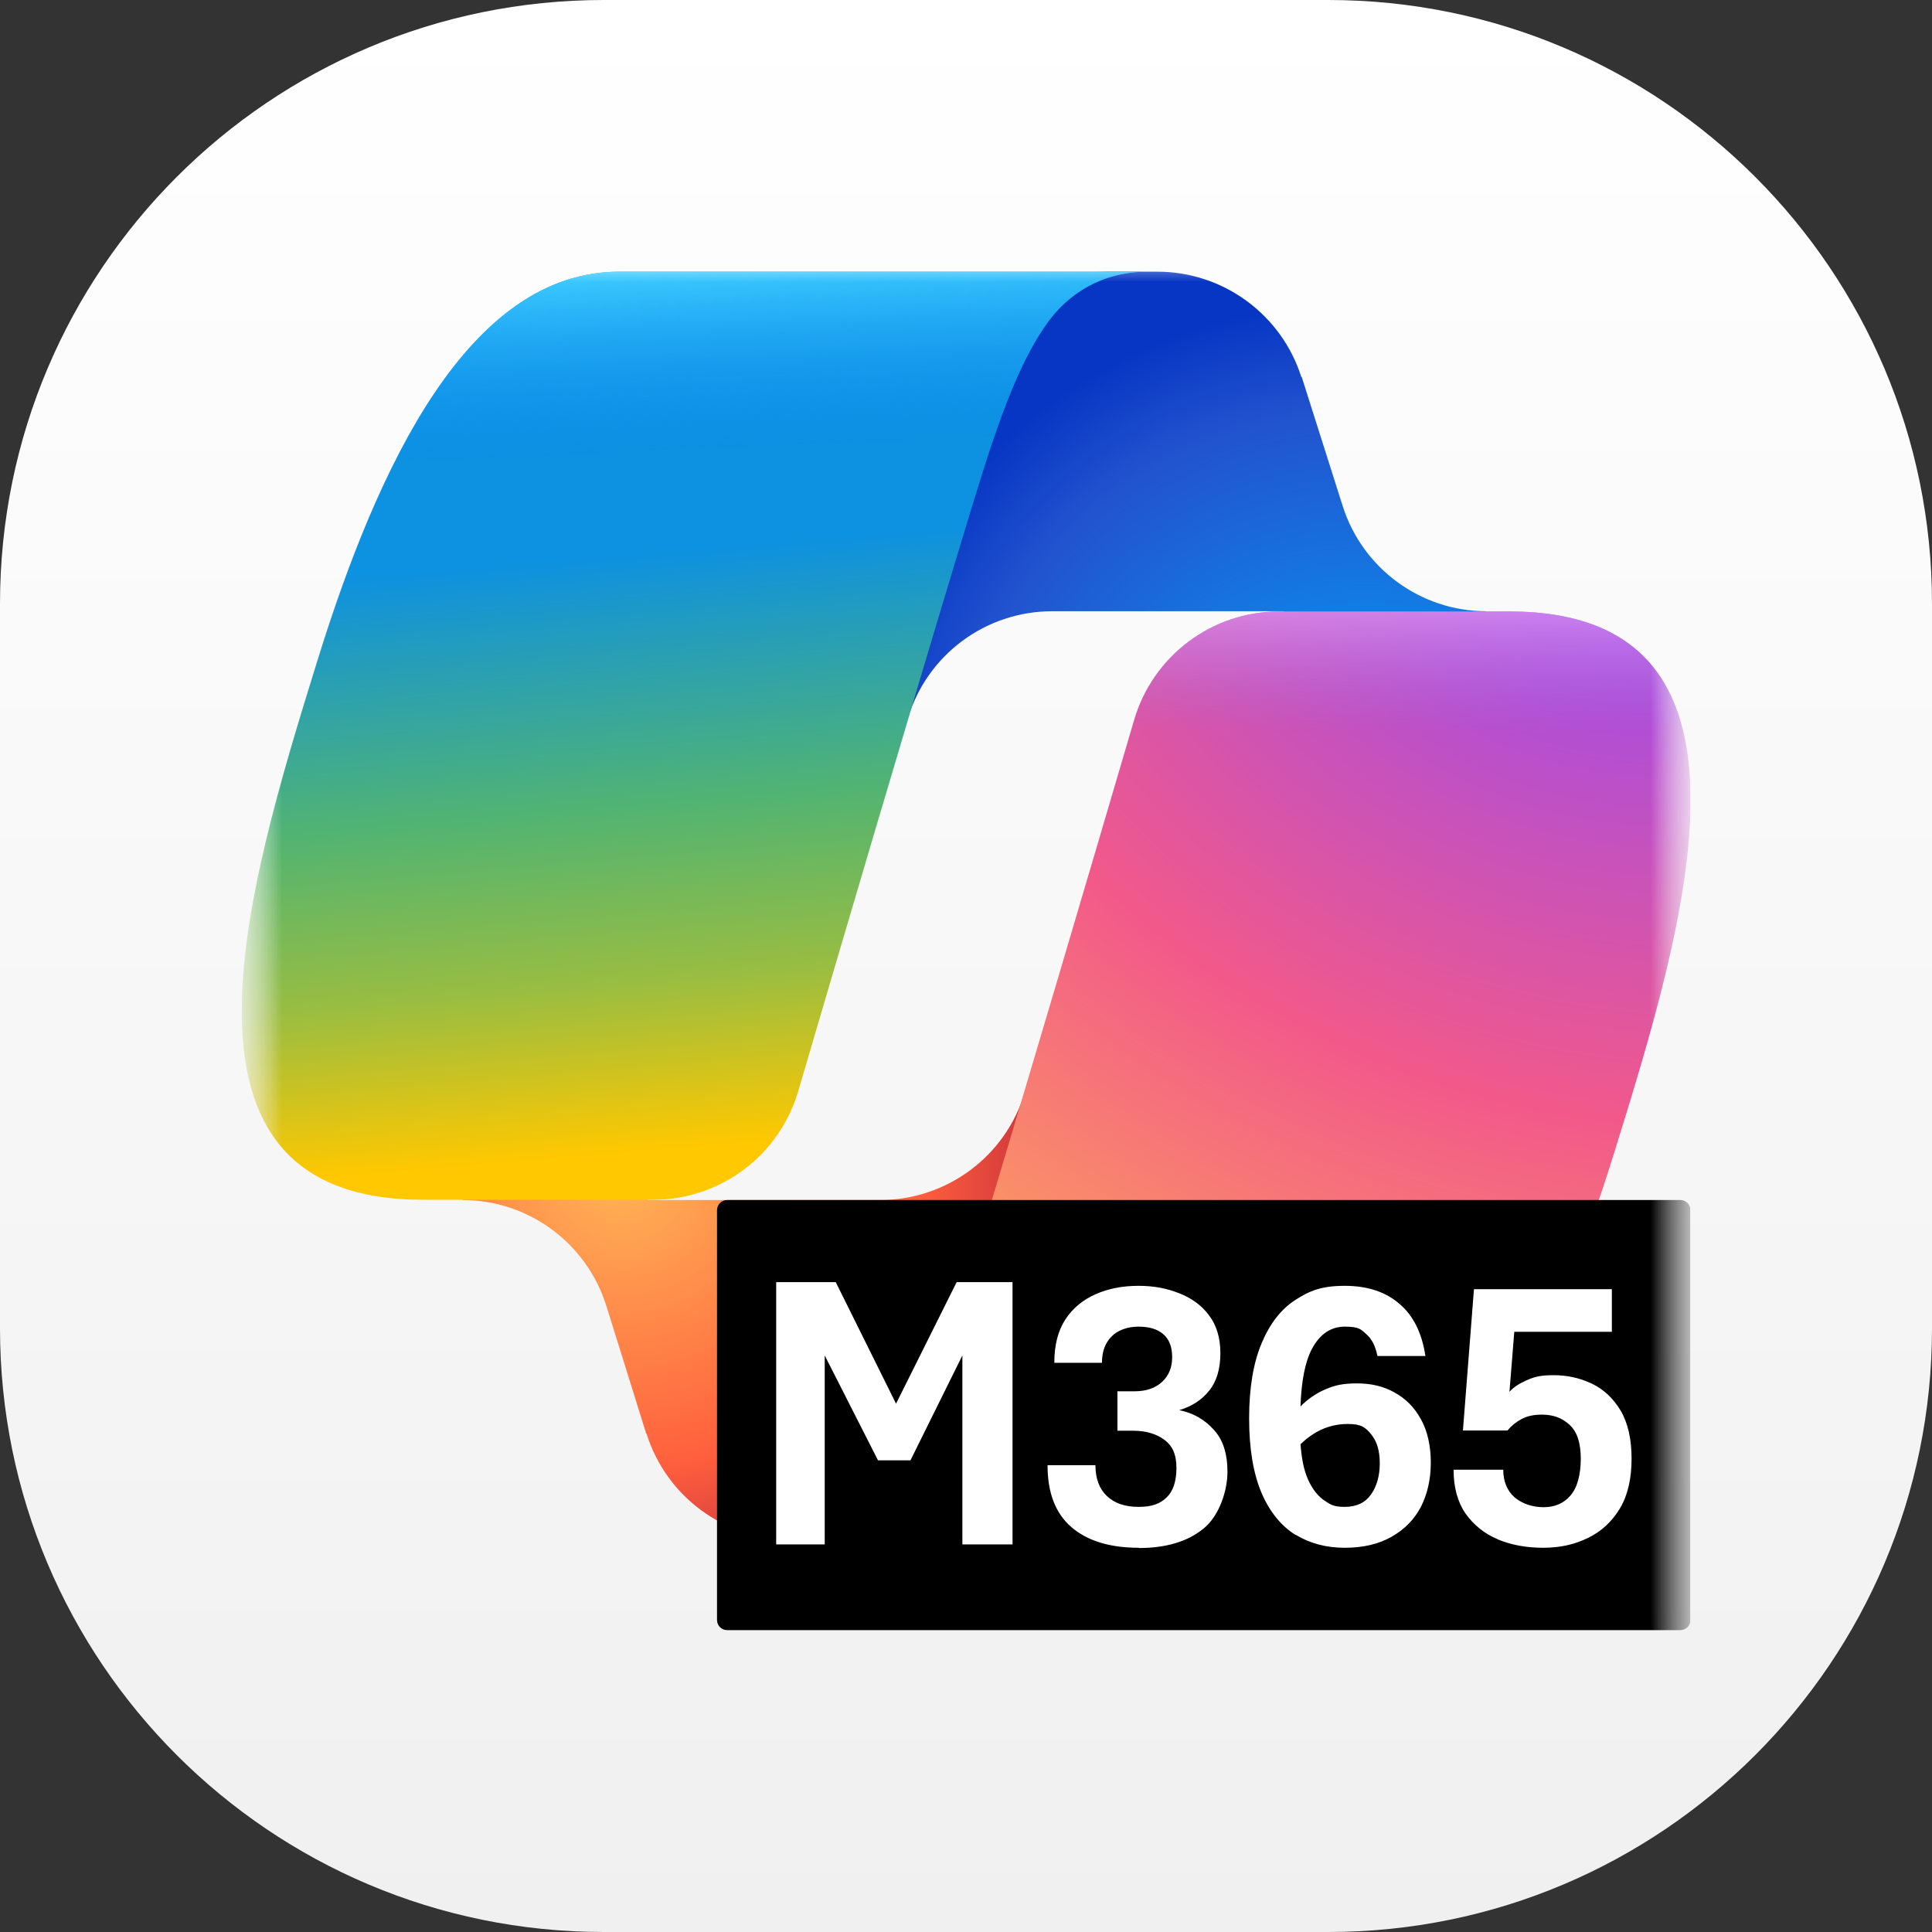 <svg width="24" height="24" viewBox="0 0 24 24" fill="none" xmlns="http://www.w3.org/2000/svg">
<rect x="0" y="0" width="24" height="24" fill="#333333" stroke="none"/>
<path d="M0 7.5C0 3.358 3.358 0 7.5 0H16.5C20.642 0 24 3.358 24 7.5V16.5C24 20.642 20.642 24 16.5 24H7.5C3.358 24 0 20.642 0 16.5V7.5Z" fill="url(#paint0_linear_0_78)"/>
<g clip-path="url(#clip0_0_78)">
<mask id="mask0_0_78" style="mask-type:luminance" maskUnits="userSpaceOnUse" x="3" y="3" width="18" height="18">
<path d="M21 3H3V21H21V3Z" fill="white"/>
</mask>
<g mask="url(#mask0_0_78)">
<mask id="mask1_0_78" style="mask-type:luminance" maskUnits="userSpaceOnUse" x="3" y="3" width="18" height="18">
<path d="M21 3H3V21H21V3Z" fill="white"/>
</mask>
<g mask="url(#mask1_0_78)">
<path d="M16.166 4.685C15.92 3.907 15.195 3.375 14.379 3.375H13.762C12.858 3.375 12.084 4.019 11.919 4.905L11.002 9.835L11.278 8.924C11.517 8.132 12.245 7.593 13.072 7.593H15.941L17.588 8.167L18.464 7.593C17.647 7.593 16.922 7.06 16.677 6.279L16.169 4.678L16.166 4.685Z" fill="url(#paint1_radial_0_78)"/>
<path d="M8.031 17.808C8.276 18.593 9.001 19.125 9.821 19.125H11.037C12.063 19.125 12.897 18.302 12.911 17.276L12.974 12.749L12.729 13.573C12.491 14.364 11.762 14.907 10.932 14.907H8.062L6.577 14.231L5.743 14.907C6.563 14.907 7.288 15.44 7.533 16.225L8.027 17.808H8.031Z" fill="url(#paint2_radial_0_78)"/>
<path d="M14.253 3.375H7.691C5.817 3.375 4.692 5.792 3.942 8.209C3.053 11.075 1.89 14.904 5.256 14.904H8.115C8.949 14.904 9.681 14.354 9.916 13.555C10.41 11.874 11.271 8.945 11.947 6.713C12.291 5.578 12.578 4.604 13.02 3.998C13.268 3.658 13.678 3.375 14.256 3.375H14.253Z" fill="url(#paint3_linear_0_78)"/>
<path d="M14.253 3.375H7.691C5.817 3.375 4.692 5.792 3.942 8.209C3.053 11.075 1.89 14.904 5.256 14.904H8.115C8.949 14.904 9.681 14.354 9.916 13.555C10.41 11.874 11.271 8.945 11.947 6.713C12.291 5.578 12.578 4.604 13.02 3.998C13.268 3.658 13.678 3.375 14.256 3.375H14.253Z" fill="url(#paint4_linear_0_78)"/>
<path d="M9.751 19.125H16.313C18.187 19.125 19.312 16.708 20.061 14.291C20.951 11.425 22.114 7.596 18.747 7.596H15.889C15.055 7.596 14.323 8.146 14.088 8.945C13.594 10.626 12.732 13.555 12.056 15.787C11.713 16.922 11.426 17.896 10.984 18.502C10.736 18.842 10.326 19.125 9.748 19.125H9.751Z" fill="url(#paint5_radial_0_78)"/>
<path d="M9.751 19.125H16.313C18.187 19.125 19.312 16.708 20.061 14.291C20.951 11.425 22.114 7.596 18.747 7.596H15.889C15.055 7.596 14.323 8.146 14.088 8.945C13.594 10.626 12.732 13.555 12.056 15.787C11.713 16.922 11.426 17.896 10.984 18.502C10.736 18.842 10.326 19.125 9.748 19.125H9.751Z" fill="url(#paint6_linear_0_78)"/>
<path d="M20.874 14.907H9.033C8.963 14.907 8.907 14.964 8.907 15.034V20.124C8.907 20.194 8.963 20.25 9.033 20.25H20.874C20.944 20.25 21 20.194 21 20.124V15.034C21 14.964 20.944 14.907 20.874 14.907Z" fill="black"/>
<path fill-rule="evenodd" clip-rule="evenodd" d="M9.642 15.927V19.185H10.245V16.838L10.907 18.141H11.31L11.955 16.838V19.185H12.578V15.927H11.884L11.131 17.437L10.382 15.927H9.649H9.642ZM14.148 19.227C13.79 19.227 13.51 19.143 13.31 18.971C13.111 18.8 13.013 18.544 13.013 18.201H13.608C13.608 18.365 13.654 18.491 13.748 18.582C13.843 18.674 13.976 18.719 14.144 18.719C14.312 18.719 14.41 18.68 14.491 18.603C14.572 18.526 14.614 18.404 14.614 18.236C14.614 18.067 14.565 17.959 14.463 17.885C14.365 17.812 14.235 17.773 14.078 17.773H13.881V17.283H14.095C14.239 17.283 14.351 17.244 14.435 17.167C14.519 17.09 14.561 16.988 14.561 16.859C14.561 16.729 14.523 16.635 14.449 16.572C14.375 16.509 14.274 16.48 14.141 16.48C14.008 16.48 13.885 16.523 13.808 16.603C13.727 16.684 13.689 16.792 13.689 16.929H13.097C13.097 16.712 13.142 16.533 13.233 16.393C13.324 16.253 13.45 16.148 13.608 16.078C13.766 16.008 13.944 15.973 14.141 15.973C14.337 15.973 14.491 16.004 14.645 16.064C14.799 16.123 14.925 16.214 15.017 16.337C15.111 16.459 15.16 16.617 15.16 16.81C15.16 17.002 15.115 17.16 15.02 17.276C14.929 17.391 14.803 17.472 14.649 17.517C14.82 17.552 14.964 17.633 15.076 17.759C15.192 17.882 15.248 18.057 15.248 18.285C15.248 18.512 15.15 18.828 14.95 18.989C14.754 19.15 14.484 19.23 14.148 19.23V19.227ZM16.096 19.066C16.274 19.174 16.477 19.227 16.705 19.227C16.933 19.227 17.129 19.181 17.287 19.09C17.448 18.999 17.567 18.877 17.651 18.719C17.732 18.558 17.774 18.376 17.774 18.169C17.774 17.962 17.732 17.773 17.651 17.63C17.57 17.482 17.462 17.374 17.322 17.297C17.185 17.22 17.031 17.185 16.856 17.185C16.68 17.185 16.582 17.209 16.474 17.255C16.365 17.3 16.271 17.363 16.187 17.44C16.176 17.451 16.166 17.461 16.155 17.472C16.166 17.16 16.211 16.922 16.295 16.761C16.393 16.575 16.53 16.48 16.705 16.48C16.88 16.48 16.905 16.512 16.971 16.572C17.041 16.631 17.087 16.722 17.111 16.845H17.707C17.665 16.564 17.56 16.347 17.388 16.2C17.216 16.049 16.989 15.973 16.705 15.973C16.421 15.973 16.271 16.032 16.092 16.148C15.913 16.263 15.773 16.445 15.672 16.687C15.57 16.929 15.517 17.241 15.517 17.619C15.517 17.997 15.57 18.309 15.672 18.547C15.773 18.782 15.917 18.957 16.092 19.066H16.096ZM16.159 17.938C16.201 17.896 16.25 17.857 16.302 17.822C16.432 17.735 16.579 17.689 16.744 17.689C16.908 17.689 16.964 17.731 17.034 17.819C17.104 17.903 17.14 18.022 17.14 18.176C17.14 18.33 17.104 18.463 17.031 18.565C16.961 18.666 16.852 18.719 16.705 18.719C16.558 18.719 16.523 18.688 16.435 18.628C16.351 18.565 16.281 18.467 16.229 18.33C16.19 18.225 16.166 18.092 16.155 17.931L16.159 17.938ZM18.604 19.122C18.772 19.192 18.961 19.227 19.171 19.227C19.382 19.227 19.564 19.185 19.728 19.104C19.893 19.024 20.026 18.901 20.124 18.737C20.222 18.572 20.268 18.365 20.268 18.12C20.268 17.875 20.222 17.675 20.131 17.521C20.04 17.37 19.921 17.258 19.774 17.188C19.627 17.118 19.469 17.083 19.301 17.083C19.133 17.083 19.059 17.104 18.965 17.146C18.87 17.188 18.8 17.234 18.751 17.29L18.811 16.544H20.023V16.015H18.31L18.173 17.77H18.727C18.772 17.714 18.828 17.668 18.898 17.63C18.968 17.591 19.052 17.573 19.154 17.573C19.297 17.573 19.41 17.616 19.501 17.703C19.592 17.787 19.637 17.927 19.637 18.12C19.637 18.313 19.595 18.481 19.508 18.579C19.424 18.677 19.311 18.723 19.175 18.723C19.038 18.723 18.909 18.68 18.814 18.6C18.72 18.516 18.674 18.4 18.674 18.257H18.057C18.057 18.474 18.106 18.656 18.204 18.8C18.306 18.943 18.439 19.052 18.607 19.122H18.604Z" fill="white"/>
</g>
</g>
</g>
<defs>
<linearGradient id="paint0_linear_0_78" x1="24" y1="24" x2="24" y2="0" gradientUnits="userSpaceOnUse">
<stop stop-color="#F0F0F0"/>
<stop offset="1" stop-color="white"/>
</linearGradient>
<radialGradient id="paint1_radial_0_78" cx="0" cy="0" r="1" gradientUnits="userSpaceOnUse" gradientTransform="translate(17.147 10.498) rotate(-130.3) scale(6.865 6.517)">
<stop stop-color="#00AEFF"/>
<stop offset="0.8" stop-color="#2253CE"/>
<stop offset="1" stop-color="#0736C4"/>
</radialGradient>
<radialGradient id="paint2_radial_0_78" cx="0" cy="0" r="1" gradientUnits="userSpaceOnUse" gradientTransform="translate(7.717 14.515) rotate(50.3) scale(6.218 6.119)">
<stop stop-color="#FFB657"/>
<stop offset="0.6" stop-color="#FF5F3D"/>
<stop offset="0.9" stop-color="#C02B3C"/>
</radialGradient>
<linearGradient id="paint3_linear_0_78" x1="8.339" y1="4.685" x2="9.232" y2="15.258" gradientUnits="userSpaceOnUse">
<stop offset="0.2" stop-color="#0D91E1"/>
<stop offset="0.5" stop-color="#52B471"/>
<stop offset="0.7" stop-color="#98BD42"/>
<stop offset="0.9" stop-color="#FFC800"/>
</linearGradient>
<linearGradient id="paint4_linear_0_78" x1="8.43" y1="3.361" x2="8.917" y2="14.893" gradientUnits="userSpaceOnUse">
<stop stop-color="#3DCBFF"/>
<stop offset="0.2" stop-color="#0588F7" stop-opacity="0"/>
</linearGradient>
<radialGradient id="paint5_radial_0_78" cx="0" cy="0" r="1" gradientUnits="userSpaceOnUse" gradientTransform="translate(20.15 6.13) rotate(109.7) scale(15.297 18.68)">
<stop stop-color="#8C48FF"/>
<stop offset="0.5" stop-color="#F2598A"/>
<stop offset="0.9" stop-color="#FFB152"/>
</radialGradient>
<linearGradient id="paint6_linear_0_78" x1="15.391" y1="6.881" x2="15.384" y2="10.024" gradientUnits="userSpaceOnUse">
<stop stop-color="#F8ADFA"/>
<stop offset="0.7" stop-color="#A86EDD" stop-opacity="0"/>
</linearGradient>
<clipPath id="clip0_0_78">
<rect width="18" height="18" fill="white" transform="translate(3 3)"/>
</clipPath>
</defs>
</svg>
